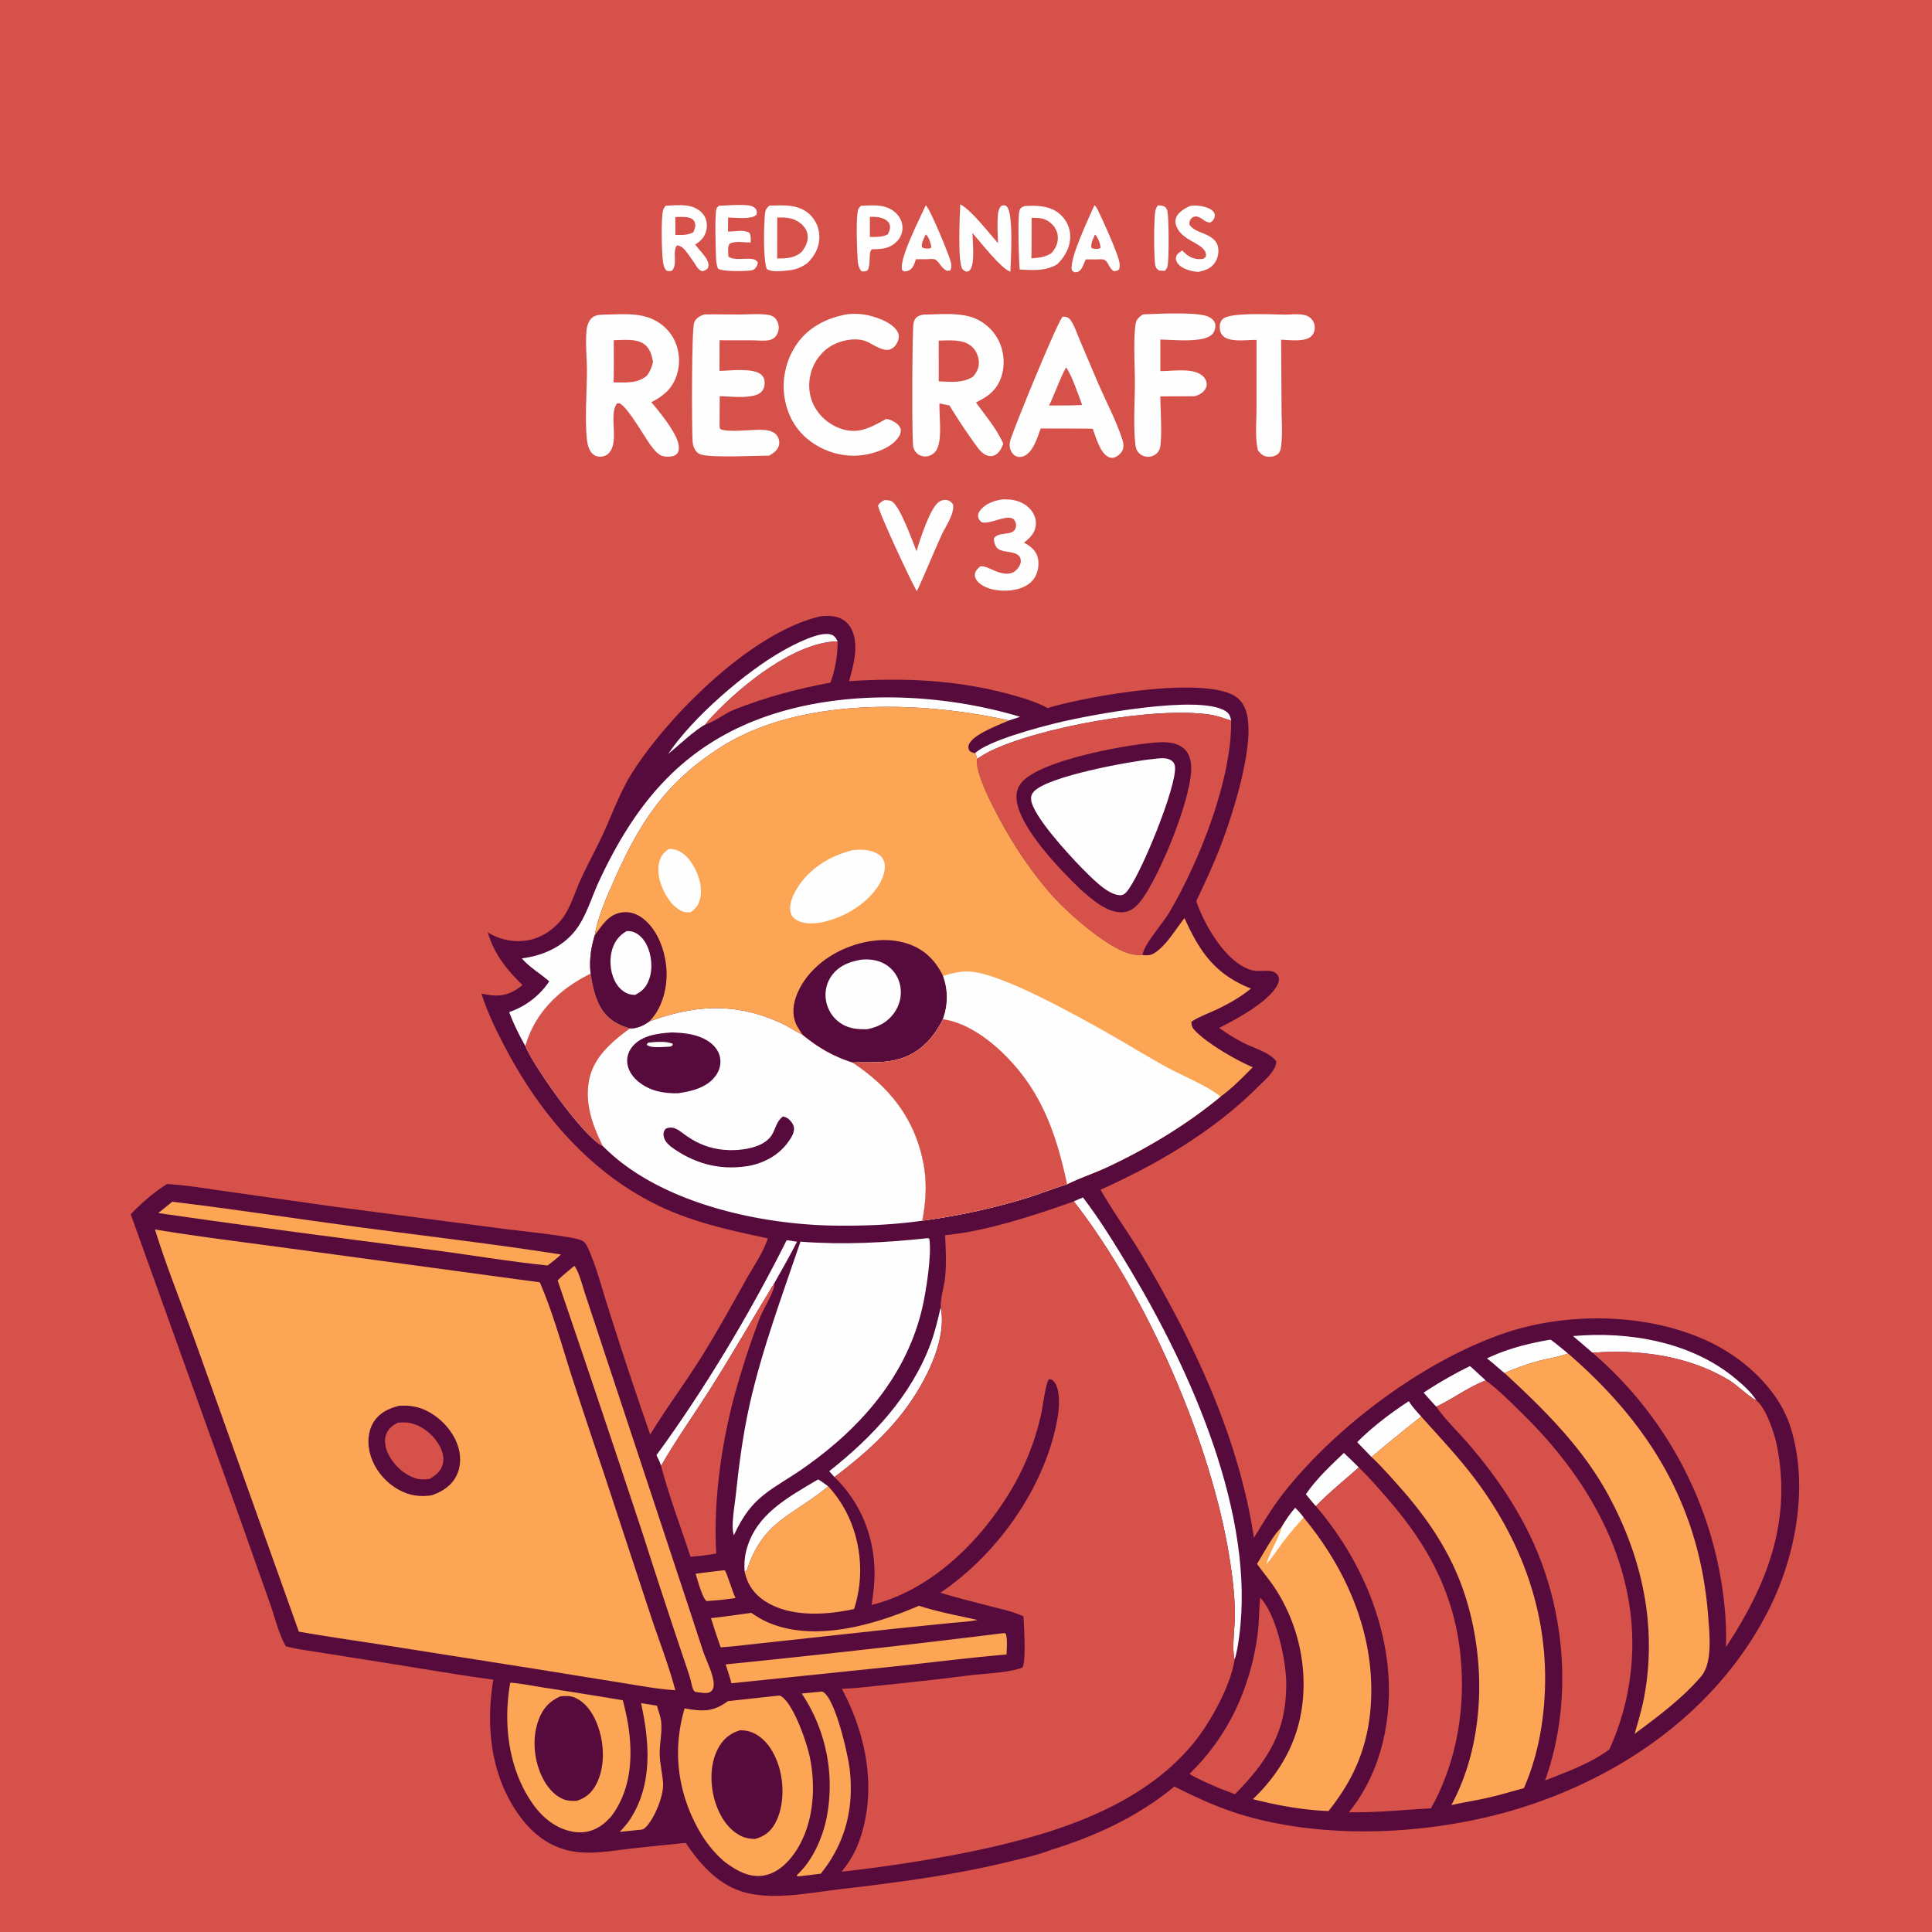 <svg version="1.1" xmlns="http://www.w3.org/2000/svg" style="display: block;" viewBox="0 0 2048 2048" width="1024" height="1024">
<path transform="translate(0,0)" fill="rgb(213,81,73)" d="M 0 0 L 2048 0 L 2048 2048 L 0 2048 L 0 0 z"/>
<path transform="translate(0,0)" fill="rgb(254,254,254)" d="M 1227.09 217.827 C 1229.4 217.765 1231.9 217.713 1234.04 218.787 C 1236.13 219.843 1237.04 221.745 1237.5 223.921 C 1239.08 231.299 1239.4 274.443 1237.6 282.293 C 1237.19 284.096 1236.13 285.497 1235.06 286.966 C 1232.8 287.153 1230.84 286.969 1228.6 286.715 C 1226.43 285.114 1225.4 284.404 1224.77 281.694 C 1223.01 274.133 1223.06 232.548 1224.67 223.781 C 1225.06 221.656 1226.06 219.705 1227.09 217.827 z"/>
<path transform="translate(0,0)" fill="rgb(254,254,254)" d="M 1262.23 218.111 A 80.963 80.963 0 0 1 1267.13 217.923 C 1272.57 217.882 1282.85 219.867 1286.34 224.507 C 1287.77 226.395 1288.02 228.198 1287.39 230.432 C 1286.65 233.105 1285.18 234.496 1282.97 235.905 C 1277.19 235.882 1273.7 230.085 1268.19 229.492 C 1265.76 229.232 1263.85 230.34 1262.35 232.188 C 1260.78 234.129 1260.72 236.025 1261.03 238.356 C 1265.07 244.478 1274 246.245 1280.22 249.51 C 1285.14 252.091 1289.34 255.21 1290.88 260.807 C 1292.37 266.232 1291.32 272.934 1288.32 277.677 C 1283.96 284.578 1277.88 286.491 1270.43 288.229 A 98.052 98.052 0 0 1 1267.5 287.958 C 1261.32 287.273 1251.96 284.444 1248.28 278.951 C 1246.83 276.795 1246.14 274.821 1246.75 272.23 C 1247.48 269.115 1250.78 267.257 1253.2 265.496 C 1259 271.46 1264.16 274.994 1272.86 274.657 C 1275.64 274.55 1276.55 274.033 1278.28 271.956 C 1280.23 258.956 1256.67 257.072 1248.54 242.927 C 1246.33 239.072 1245.22 234.961 1246.77 230.659 C 1248.83 224.913 1256.92 220.162 1262.23 218.111 z"/>
<path transform="translate(0,0)" fill="rgb(254,254,254)" d="M 1160.2 217.524 C 1161.44 218.612 1162.42 219.959 1163.16 221.437 C 1168.79 232.695 1183.53 265.412 1186.2 276.201 C 1187.05 279.641 1187.26 282.218 1186.31 285.628 C 1184.34 287.164 1183.63 287.119 1181.11 287.444 C 1176.26 285.628 1175.69 279.711 1172.17 276.456 C 1169.7 274.172 1166.28 274.962 1163.16 274.967 L 1150.88 275.001 C 1149.61 277.968 1148.43 281.254 1146.83 284.051 C 1145.4 286.535 1143.8 288.066 1140.83 288.515 C 1138.42 288.879 1137.72 287.849 1136.22 286.323 C 1133.09 275.144 1154.48 230.34 1160.2 217.524 z"/>
<path transform="translate(0,0)" fill="rgb(213,81,73)" d="M 1160.66 248.621 C 1161.01 248.953 1161.4 249.249 1161.71 249.618 C 1164.11 252.473 1166.74 259.105 1166.59 262.789 L 1164.74 263.7 C 1161.93 263.833 1159.42 264.286 1156.95 262.659 C 1155.93 258.223 1159.02 252.916 1160.66 248.621 z"/>
<path transform="translate(0,0)" fill="rgb(254,254,254)" d="M 981.339 217.6 C 986.004 221.405 1004.08 265.854 1006.9 274.461 C 1008.27 278.671 1009.37 282.496 1007.38 286.617 L 1004.23 287.146 C 999.076 285.524 996.593 279.344 992.589 275.947 C 990.25 273.961 987.041 274.557 984.171 274.696 L 982.75 274.776 L 971.011 274.73 C 969.905 277.59 968.709 281.817 966.768 284.117 C 964.857 286.382 962.494 287.462 959.56 287.665 C 957.704 287.794 957.64 287.267 956.301 286.195 C 952.608 274.864 975.557 230.702 981.339 217.6 z"/>
<path transform="translate(0,0)" fill="rgb(213,81,73)" d="M 981.256 248.5 C 981.669 248.863 982.126 249.182 982.494 249.59 C 984.875 252.227 987.064 258.948 987.249 262.399 L 985.222 263.434 C 982.374 263.451 979.943 263.71 977.41 262.177 C 976.229 257.974 979.567 252.522 981.256 248.5 z"/>
<path transform="translate(0,0)" fill="rgb(254,254,254)" d="M 762.116 218.104 C 771.398 217.824 781.205 216.801 790.444 217.408 C 795.091 217.713 798.333 218.3 801.546 221.877 C 802.325 224.61 802.583 225.117 801.809 227.807 C 795.864 232.948 779.655 230.691 771.813 230.572 L 771.74 245.442 C 778.88 245.551 787.845 243.028 794.223 246.628 C 796.354 250.178 795.771 253.017 795.742 257.035 C 788.534 257.233 780.053 254.989 773.486 258.282 C 771.304 261.625 771.912 264.381 771.927 268.25 L 772.156 272.004 C 776.966 276.181 790.103 273.655 796.675 274.448 C 799.78 274.823 801.421 275.53 803.302 278.005 C 803.187 280.302 802.629 281.647 801.326 283.492 C 799.743 285.733 798.227 286.404 795.571 286.75 C 789.14 287.588 765.657 288.055 761.068 284.711 C 759.665 281.258 759.271 277.748 759.086 274.048 C 758.722 266.764 757.334 225.241 759.701 220.782 C 760.264 219.72 761.311 218.997 762.116 218.104 z"/>
<path transform="translate(0,0)" fill="rgb(254,254,254)" d="M 912.69 218.164 C 925.148 217.636 938.615 216.078 948.761 224.975 C 953.366 229.013 956.463 234.745 956.685 240.925 A 20.468 20.468 0 0 1 950.982 255.647 C 944.134 262.855 936.134 264.033 926.754 264.191 C 926.249 264.168 925.743 264.078 925.239 264.122 C 919.562 264.617 923.956 281.884 919.243 286.851 C 916.946 287.91 915.796 287.873 913.308 287.539 C 909.861 283.944 909.281 278.514 909.04 273.728 C 908.493 262.856 907.172 231.35 909.618 222.536 C 910.188 220.485 911.29 219.709 912.69 218.164 z"/>
<path transform="translate(0,0)" fill="rgb(213,81,73)" d="M 922.101 229.843 C 926.474 229.822 930.792 229.741 934.98 231.209 C 938.376 232.399 941.832 234.299 943.01 237.96 C 944.236 241.771 942.828 245.143 941.059 248.459 C 934.917 251.588 928.807 251.142 922.104 251.136 L 922.101 229.843 z"/>
<path transform="translate(0,0)" fill="rgb(254,254,254)" d="M 1017.94 216.597 C 1029.74 222.664 1048.25 246.976 1057.9 257.753 C 1057.74 248.438 1057.01 238.682 1057.67 229.407 C 1057.98 225.067 1058.44 220.897 1061.9 217.913 C 1064.05 217.64 1065.28 217.186 1067.07 218.797 C 1074.71 225.663 1071.46 276.262 1071.05 287.952 C 1061.1 284.916 1038.56 255.654 1030.85 246.963 C 1030.97 255.486 1033.61 278.568 1028.63 285.629 C 1027.21 287.649 1026.69 287.671 1024.43 287.964 C 1022.75 287.314 1021.5 286.802 1020.31 285.346 C 1014.95 278.782 1017.37 227.491 1017.94 216.597 z"/>
<path transform="translate(0,0)" fill="rgb(254,254,254)" d="M 705.625 218.097 C 713.27 217.664 722.01 216.902 729.537 218.186 C 736.004 219.29 742.489 222.632 746.175 228.217 C 749.203 232.804 749.989 238.488 748.817 243.812 C 747.203 251.142 743.121 255.389 736.945 259.261 C 740.892 264.506 746.01 269.315 749.244 275.04 C 751.115 278.351 751.521 280.578 750.48 284.229 C 748.428 286.241 747.237 286.843 744.456 287.548 C 741.711 286.641 741.11 285.677 739.187 283.588 C 735.836 278.554 732.533 273.43 728.849 268.631 C 725.52 264.296 723.177 260.819 717.598 260.074 C 712.295 266.655 718.722 279.124 712.547 286.823 C 709.798 287.696 709.353 287.59 706.528 286.899 C 703.976 284.204 703.286 280.826 702.757 277.245 C 701.421 268.213 700.576 230.948 702.915 222.639 C 703.406 220.894 704.542 219.506 705.625 218.097 z"/>
<path transform="translate(0,0)" fill="rgb(213,81,73)" d="M 715.894 230.032 C 720.508 230.07 725.966 229.512 730.416 230.72 C 732.675 231.333 735.204 232.778 736.183 234.962 C 737.995 239.005 736.503 242.389 734.974 246.21 C 728.687 249.541 722.83 249.086 715.909 249.02 L 715.894 230.032 z"/>
<path transform="translate(0,0)" fill="rgb(254,254,254)" d="M 971.592 584.325 C 975.046 572.398 985.472 539.918 994.576 532.586 C 997.046 530.597 1000.21 529.571 1003.37 530.048 C 1006.61 530.535 1008.36 532.056 1010.24 534.585 C 1012.01 543.988 1003.13 557.026 998.866 565.415 C 989.641 585.755 981.303 606.493 971.939 626.77 C 967.061 619.369 930.114 540.414 930.846 535.599 C 932.722 532.695 934.838 531.631 937.769 530.032 C 939.902 530.212 942.505 530.315 944.525 531.017 C 953.331 534.078 967.476 574.388 971.592 584.325 z"/>
<path transform="translate(0,0)" fill="rgb(254,254,254)" d="M 1086.24 218.385 C 1099.34 217.793 1113.15 217.832 1123.59 227.058 A 31.571 31.571 0 0 1 1134.47 250.103 C 1134.67 261.869 1128.97 271.836 1120.91 279.942 C 1108.66 287.738 1094.74 286.235 1080.94 285.777 C 1080.06 276.889 1078.52 228.699 1080.9 222.773 C 1082.13 219.697 1083.37 219.642 1086.24 218.385 z"/>
<path transform="translate(0,0)" fill="rgb(213,81,73)" d="M 1093.58 230.893 C 1101.7 230.857 1107.65 231.014 1114.12 236.671 C 1118.22 240.246 1120.99 245.333 1121.32 250.804 C 1121.73 257.896 1119.02 263.323 1114.41 268.459 C 1107.43 272.807 1101.27 273.235 1093.3 273.822 C 1093.63 259.523 1093.53 245.196 1093.58 230.893 z"/>
<path transform="translate(0,0)" fill="rgb(254,254,254)" d="M 815.664 217.995 C 830.759 217.551 846.629 216.215 858.522 227.501 A 32.493 32.493 0 0 1 868.518 250.802 C 868.641 262.25 863.63 271.117 855.79 278.959 C 850.126 283.06 843.838 285.765 836.851 286.517 C 830.815 287.167 817.771 289.001 812.828 285.062 C 808.861 274.729 809.729 239.127 810.91 226.869 C 811.335 222.456 812.271 220.834 815.664 217.995 z"/>
<path transform="translate(0,0)" fill="rgb(213,81,73)" d="M 823.902 230.535 C 833.007 230.468 840.449 230.571 848.12 236.348 C 852.304 239.498 855.584 244.107 856.134 249.421 C 856.833 256.172 853.718 262.098 849.677 267.227 C 841.558 273.856 833.879 273.937 823.834 274.068 L 823.902 230.535 z"/>
<path transform="translate(0,0)" fill="rgb(254,254,254)" d="M 1062.81 529.383 C 1065.08 529.362 1067.35 529.347 1069.62 529.491 C 1078.18 530.035 1086.74 533.496 1092.42 540.107 C 1096.37 544.698 1098.66 550.553 1098.02 556.651 C 1097.13 565.156 1091.79 570.217 1085.49 575.195 C 1091.89 578.823 1097.69 582.86 1099.85 590.27 C 1101.9 597.282 1100.64 606.008 1096.85 612.226 C 1092.35 619.592 1084.06 623.471 1075.87 625.117 C 1064.51 627.399 1049.24 626.271 1039.56 619.285 C 1036.58 617.133 1033.65 613.954 1033.39 610.093 C 1033.1 605.656 1036.18 603.087 1039.08 600.29 C 1045.53 599.798 1052.23 604.686 1058.49 606.582 C 1063.73 608.165 1069.71 609.257 1074.69 606.326 C 1077.82 604.488 1081.72 599.591 1082.03 595.856 C 1083.19 581.745 1062.41 587.62 1056.77 580.673 C 1054.62 578.019 1053.28 573.919 1053.7 570.561 C 1057.66 565.079 1065.34 566.534 1071.34 564.605 C 1073.35 563.96 1075.39 562.65 1076.27 560.682 C 1077.46 558.007 1077.32 555.144 1076.03 552.522 C 1071.02 542.295 1049.95 556.62 1040.7 553.648 C 1038.74 552.058 1037.33 550.611 1036.86 548.003 C 1036.4 545.407 1037.45 543.048 1039.01 541.057 C 1044.69 533.808 1054.05 530.483 1062.81 529.383 z"/>
<path transform="translate(0,0)" fill="rgb(254,254,254)" d="M 1362.85 333.5 C 1370.32 333.405 1382.27 331.71 1388.38 336.458 A 13.626 13.626 0 0 1 1393.67 346.244 C 1393.97 349.964 1392.72 353.763 1390.03 356.398 C 1383.48 362.827 1366.78 360.304 1358.04 360.132 L 1358.5 433.713 C 1358.57 446.622 1359.71 460.635 1357.96 473.397 C 1357.57 476.248 1356.96 479.101 1354.74 481.141 C 1351.78 483.864 1346.76 484.587 1342.92 484.018 C 1338.42 483.352 1335.94 480.569 1333.38 477.132 C 1330.28 463.803 1331.92 447.392 1331.92 433.651 L 1331.97 360.333 C 1322.33 360.098 1304.5 363.179 1296.86 356.474 C 1294.21 354.142 1293.17 350.94 1293.02 347.492 C 1292.87 344.132 1293.54 340.936 1295.94 338.404 C 1303.32 330.609 1350.87 333.519 1362.85 333.5 z"/>
<path transform="translate(0,0)" fill="rgb(254,254,254)" d="M 1211.64 333.239 C 1225.88 332.754 1270.05 330.279 1281.26 335.861 C 1284.48 337.465 1287.44 339.928 1288.21 343.635 C 1288.88 346.862 1287.4 351.782 1285.14 354.177 C 1275.94 363.898 1243.33 360.075 1229.99 359.946 L 1230.04 393.377 C 1241.56 393.445 1258.16 390.8 1268.88 394.962 C 1272.84 396.5 1277.14 399.568 1278.54 403.792 C 1279.4 406.399 1279.46 409.201 1278.11 411.668 C 1275.5 416.428 1271.28 418.678 1266.21 420.031 L 1230.01 420.179 C 1230.1 434.144 1232.01 461.198 1229.86 473.666 C 1229.39 476.377 1228.23 478.649 1226.23 480.55 A 13.325 13.325 0 0 1 1216.03 484.177 C 1212.22 483.893 1208.52 482.026 1206.24 478.926 C 1204.11 476.04 1203.69 472.949 1203.36 469.481 C 1201.33 448.691 1203.01 426.159 1203.02 405.194 C 1203.03 387.542 1201.2 359.835 1203.86 343.193 C 1204.66 338.22 1207.76 335.94 1211.64 333.239 z"/>
<path transform="translate(0,0)" fill="rgb(254,254,254)" d="M 897.422 333.243 C 906.526 332.152 914.842 332.68 923.664 335.076 C 933.085 337.634 947.006 343.039 951.671 352.1 C 953.132 354.937 952.959 358.042 951.978 360.996 C 950.654 364.981 947.834 368.655 943.879 370.274 C 936.04 373.483 924.432 364.01 916.946 361.414 C 906.751 357.88 893.166 360.5 883.763 365.214 C 872.311 370.956 863.868 381.558 860.076 393.73 C 856.256 405.992 857.156 419.239 863.216 430.61 A 50.465 50.465 0 0 0 894.936 455.467 C 911.727 459.977 925.205 451.896 939.284 444.1 C 941.22 444.453 943.21 444.776 945.002 445.635 C 948.616 447.366 953.678 450.513 954.683 454.708 C 955.4 457.699 954.174 460.799 952.54 463.268 C 945.726 473.558 931.787 478.905 920.138 481.428 C 900.224 485.743 879.712 481.376 862.685 470.274 C 846.731 459.872 836.327 444.215 832.427 425.611 A 78.802 78.802 0 0 1 843.944 365.75 C 856.602 347.006 875.705 337.336 897.422 333.243 z"/>
<path transform="translate(0,0)" fill="rgb(254,254,254)" d="M 1126.32 335.778 C 1127.24 335.766 1128.67 335.714 1129.54 335.865 C 1132.27 336.34 1133.81 337.735 1135.29 339.971 C 1139.49 346.297 1142.1 354.659 1145.09 361.656 L 1163.7 405.376 C 1172.2 425.255 1183.06 445.378 1189.72 465.867 C 1190.85 469.32 1191.41 472.267 1190.42 475.855 C 1189.44 479.4 1186.44 482.369 1183.27 484.108 C 1181.05 485.328 1178.42 485.766 1176 484.851 C 1166.21 481.147 1161.75 463.509 1158.34 454.48 C 1150.74 454.243 1143.1 454.347 1135.5 454.299 L 1103.21 454.195 C 1101.3 459.376 1099.53 464.768 1097.19 469.77 C 1094.58 475.364 1090.35 482.093 1084.06 483.983 C 1081.06 484.887 1078.05 484.503 1075.44 482.674 C 1072.62 480.703 1070.77 476.729 1070.35 473.364 C 1069.98 470.459 1070.63 467.903 1071.52 465.157 C 1076.9 448.622 1119.68 344.097 1126.32 335.778 z"/>
<path transform="translate(0,0)" fill="rgb(213,81,73)" d="M 1130.04 389.523 C 1135.51 395.918 1143.94 420.631 1147.14 429.358 C 1142.19 429.602 1137.21 429.645 1132.25 429.777 L 1112.05 429.853 C 1118.49 416.649 1123.04 402.394 1130.04 389.523 z"/>
<path transform="translate(0,0)" fill="rgb(254,254,254)" d="M 746.504 333.326 C 759.154 332.974 771.869 333.44 784.529 333.373 C 793.551 333.325 803.117 332.432 812.075 333.45 C 815.369 333.824 818.679 334.477 821.187 336.809 C 824.078 339.497 825.487 343.518 825.441 347.413 C 825.395 351.284 824.037 355.033 821.155 357.689 C 819.158 359.53 816.657 360.432 813.996 360.808 C 808.526 361.582 802.583 360.778 797.054 360.74 L 762.791 360.687 L 762.679 393.156 C 773.981 393.031 797.921 389.663 806.652 396.912 C 809.274 399.089 810.447 402.018 810.576 405.361 C 810.72 409.086 809.613 412.892 806.919 415.56 C 798.902 423.499 774.007 420.091 762.958 420.008 L 762.771 450.25 C 762.775 451.958 762.96 453.061 763.352 454.694 C 770.567 458.757 797.224 455.306 806.75 455.59 C 812.417 455.759 819.121 456.432 823.083 461.021 C 825.422 463.73 826.58 468.05 825.834 471.574 C 824.624 477.289 820.073 480.068 815.441 482.979 C 799.57 483.039 755.464 485.449 742.996 481.806 C 739.533 480.794 737.304 478.114 735.841 474.921 C 734.582 472.172 734.272 469.192 734.094 466.21 C 733.31 453.087 732.935 349.067 735.939 341.636 C 737.764 337.124 742.178 334.824 746.504 333.326 z"/>
<path transform="translate(0,0)" fill="rgb(254,254,254)" d="M 979.263 333.437 C 995.263 333.336 1014.83 331.251 1030.17 336.263 A 49.426 49.426 0 0 1 1058.6 361.031 C 1064.57 372.923 1065.6 388.007 1061.06 400.547 C 1056.2 413.96 1046.88 420.725 1034.56 426.583 C 1044.44 440.446 1056.71 454.662 1063.49 470.334 C 1061.91 474.629 1060.08 478.696 1056.26 481.46 C 1053.9 483.166 1051.14 483.856 1048.25 483.316 C 1041.82 482.116 1037.84 476.434 1034.18 471.543 C 1024.55 457.94 1015.06 444.108 1006.51 429.798 L 995.891 427.663 C 995.466 441.047 998.742 463.637 993.593 475.345 C 992.067 478.815 989.062 481.703 985.495 483.021 A 13.485 13.485 0 0 1 974.912 482.517 C 971.578 480.875 969.371 477.982 968.255 474.476 C 966.411 468.687 966.969 358.832 968.196 344.452 C 968.376 342.343 968.817 340.243 969.948 338.41 C 972.117 334.89 975.52 334.162 979.263 333.437 z"/>
<path transform="translate(0,0)" fill="rgb(213,81,73)" d="M 995.101 361.058 C 1006.07 360.979 1020.13 359.256 1029.21 366.599 C 1034.08 370.54 1036.94 376.379 1037.53 382.57 C 1038.18 389.586 1035.77 393.869 1031.57 399.233 C 1020.41 406.455 1007.76 404.69 995.109 404.264 L 995.101 361.058 z"/>
<path transform="translate(0,0)" fill="rgb(254,254,254)" d="M 639.882 333.505 C 654.512 333.326 670.786 331.749 684.943 335.846 C 697.446 339.464 708.165 347.743 714.245 359.316 A 50.286 50.286 0 0 1 717.1 398.53 C 712.28 412.377 703.007 419.964 690.417 426.349 C 699.237 436.749 718.272 459.744 719.536 472.947 C 719.813 475.849 719.489 479.114 717.3 481.267 C 714.242 484.275 708.689 484.371 704.703 483.901 C 697.666 483.07 693.364 476.607 689.313 471.456 C 682.544 461.731 667.187 435.216 658.798 428.874 C 656.839 427.392 656.477 427.348 654.174 427.627 C 645.479 438.271 655.257 463.57 647.645 477.282 C 645.826 480.559 643.008 482.98 639.294 483.771 C 635.951 484.484 631.955 484.064 629.206 481.934 C 624.432 478.236 622.707 471.435 622.126 465.719 C 619.881 443.601 622.103 416.081 622.167 393.405 C 622.206 379.444 620.452 364.665 621.699 350.835 C 622.106 346.321 623.399 341.457 626.485 337.998 C 630.122 333.92 634.757 333.824 639.882 333.505 z"/>
<path transform="translate(0,0)" fill="rgb(213,81,73)" d="M 650.611 360.652 C 660.362 360.488 673.887 358.693 682.266 364.386 C 688.935 368.917 690.684 376.03 692.259 383.423 C 690.969 389.147 689.308 393.346 685.879 398.166 C 675.239 406.952 663.415 405.294 650.457 405.334 C 650.892 390.464 650.618 375.529 650.611 360.652 z"/>
<path transform="translate(0,0)" fill="rgb(86,11,60)" d="M 870.445 653.197 C 875.276 652.809 880.354 652.669 885.124 653.647 C 891.903 655.038 897.689 658.722 901.298 664.697 C 911.522 681.625 904.807 704.493 900.038 722.096 C 957.545 718.266 1014.54 720.709 1070.42 736.01 C 1084.08 739.751 1098.01 743.839 1110.51 750.582 C 1152.04 738.009 1267.09 718.088 1305.55 736.01 C 1313.01 739.485 1317.69 745.023 1320.48 752.725 C 1332.19 784.997 1306.44 864.166 1293.96 896.606 C 1286.28 916.568 1277.29 935.883 1268.08 955.175 C 1271.18 964.449 1275.43 973.547 1280.17 982.092 C 1289.81 999.492 1307.22 1023.59 1327.75 1028.62 C 1334.78 1030.34 1343.07 1027.89 1349.75 1030.07 C 1352 1030.81 1354.33 1032.95 1355.23 1035.21 C 1356.07 1037.34 1355.83 1039.55 1355.06 1041.66 C 1348.1 1060.65 1310 1080.65 1292.42 1089.57 A 188.724 188.724 0 0 0 1317.84 1105.32 C 1328.24 1110.76 1345.22 1115.23 1352.63 1124.63 C 1352.88 1126.68 1352.81 1128.14 1352.02 1130.03 C 1348.37 1138.85 1338.79 1146.85 1332.08 1153.49 C 1285.04 1200 1226.57 1234.22 1166.6 1261.14 C 1180.36 1285.28 1197.06 1307.88 1211.27 1331.82 C 1265.68 1423.44 1313.2 1523.85 1329.21 1630.2 C 1339.02 1614.27 1348.58 1598.05 1360.14 1583.3 C 1415.83 1512.21 1509.2 1442.32 1595.11 1413.12 C 1663.25 1389.95 1750.81 1391.91 1815.17 1423.97 C 1850.17 1441.41 1885.08 1473.4 1897.52 1511.36 C 1917.83 1573.38 1904 1648.72 1875.18 1705.91 C 1823.54 1808.4 1727.27 1878.51 1619.9 1913.94 C 1528.95 1943.95 1414.37 1951.54 1321.63 1925.29 C 1294.56 1917.63 1269.92 1906.4 1244.85 1893.73 C 1207.39 1925.09 1161.06 1946.55 1114.53 1960.81 C 1100.43 1966.36 1084.58 1969.77 1069.87 1973.38 C 1010.94 1987.81 950.707 1995.59 890.526 2002.64 C 860.414 2006.16 826.396 2013.19 796.348 2007.58 C 764.702 2001.67 744.174 1978.99 726.886 1953.61 A 3594.15 3594.15 0 0 0 670.447 1959.41 C 650.435 1961.6 628.458 1965.94 608.443 1962.74 C 583.089 1958.67 564.421 1944.08 549.784 1923.53 C 520.203 1882 514.695 1829.64 522.963 1780.51 C 479.867 1774.73 436.844 1766.99 393.849 1760.35 L 337.589 1751.43 C 326.076 1749.56 314.246 1748.17 302.984 1745.11 C 295.63 1732.22 291.505 1714.88 286.548 1700.77 L 254.081 1609.02 L 138.6 1287.2 C 149.346 1275.78 163.685 1263.35 177.076 1255.19 C 197.16 1256.16 217.579 1259.8 237.493 1262.54 L 351.286 1278.7 L 538.178 1303.15 C 550.431 1304.76 607.882 1310.56 616.57 1314.93 C 619.603 1316.46 621.168 1318.52 622.59 1321.52 C 631.891 1341.19 638.312 1366.85 645.142 1387.79 A 4902.24 4902.24 0 0 0 689.253 1520.75 C 704.903 1494.82 723.235 1470.23 739.561 1444.68 C 757.911 1415.95 774.195 1386.21 790.84 1356.5 C 798.525 1342.78 809.138 1327.73 813.907 1312.73 C 770.481 1303.43 729.227 1294.62 689.52 1273.78 C 621.969 1238.32 572.384 1179.61 537.001 1113.14 C 526.719 1093.83 516.966 1074.18 510.379 1053.26 C 514.109 1053.95 517.886 1054.72 521.663 1055.09 C 534.419 1056.35 544.233 1052.11 553.902 1044.22 C 536.908 1027.5 523.785 1011.38 517.029 988.26 A 59.652 59.652 0 0 0 561.941 996.219 C 574.835 993.489 587.595 984.732 595.642 974.282 C 604.5 962.78 609.185 946.452 615.141 933.26 C 622.707 916.503 631.649 900.45 639.372 883.793 C 649.617 861.695 657.25 839.363 670.452 818.633 C 709.385 757.498 797.723 669.289 870.445 653.197 z"/>
<path transform="translate(0,0)" fill="rgb(252,165,84)" d="M 768.149 1664.5 C 770.05 1665.79 776.877 1688.69 779.732 1693.92 C 769.528 1695.6 759.332 1696.45 749.031 1697.2 C 744.39 1694.06 739.401 1674.2 737.304 1668.28 A 990.066 990.066 0 0 1 768.149 1664.5 z"/>
<path transform="translate(0,0)" fill="rgb(254,254,254)" d="M 1558.27 1448.12 C 1563.91 1453.1 1569.39 1458.27 1574.94 1463.35 C 1555.92 1470.6 1540.63 1482.6 1522.56 1491.11 C 1517.91 1486.34 1513.55 1481.25 1509.1 1476.29 A 427.576 427.576 0 0 1 1558.27 1448.12 z"/>
<path transform="translate(0,0)" fill="rgb(254,254,254)" d="M 1424.56 1540.18 C 1429.98 1545.14 1435.16 1550.4 1440.41 1555.53 C 1425.09 1569.07 1409.15 1581.88 1394.87 1596.56 C 1391.17 1592.55 1387.76 1588.17 1384.27 1583.98 C 1395.27 1567.72 1410.44 1553.71 1424.56 1540.18 z"/>
<path transform="translate(0,0)" fill="rgb(254,254,254)" d="M 1643.69 1420.06 C 1650.03 1424.69 1656.05 1429.72 1662.11 1434.69 C 1652.66 1438.35 1641.9 1439.89 1632.06 1442.41 A 248.878 248.878 0 0 0 1594.89 1455.5 C 1588.54 1450.45 1582.76 1444.85 1576.18 1440.01 C 1597.87 1429.65 1620.12 1424.1 1643.69 1420.06 z"/>
<path transform="translate(0,0)" fill="rgb(254,254,254)" d="M 1438.69 1528.77 C 1454.54 1512.73 1474.52 1497.58 1493.43 1485.32 C 1497 1491.3 1501.94 1496.36 1506.54 1501.56 A 2411.81 2411.81 0 0 0 1453.83 1544.47 L 1438.69 1528.77 z"/>
<path transform="translate(0,0)" fill="rgb(254,254,254)" d="M 789.335 1665.94 C 788.802 1658.49 789.136 1651.66 790.923 1644.38 C 800.555 1605.19 835.415 1587.3 867.251 1568.21 C 871.044 1570.4 874.447 1572.96 877.925 1575.6 C 841.008 1606.52 808.559 1611.75 791.738 1664.45 C 790.888 1665.16 790.432 1665.68 789.335 1665.94 z"/>
<path transform="translate(0,0)" fill="rgb(254,254,254)" d="M 708.28 799.29 C 733.382 761.394 790.202 711.931 830.46 689.482 C 841.05 683.576 868.865 668.633 880.961 672.675 C 884.819 673.964 886.159 676.408 887.932 679.807 C 842.033 680.956 786.969 725.709 755.987 758.306 C 753.11 761.333 750.173 764.363 747.898 767.877 C 737.911 772.778 718.015 791.288 708.28 799.29 z"/>
<path transform="translate(0,0)" fill="rgb(254,254,254)" d="M 997.236 1385.79 C 1003.7 1418.31 983.895 1458.31 966.381 1484.36 C 944.594 1516.76 915.527 1542.37 884.591 1565.74 L 879.013 1559.54 C 924.602 1523.54 965.693 1480.04 986.348 1424.74 C 991.093 1412.03 994.084 1398.95 997.236 1385.79 z"/>
<path transform="translate(0,0)" fill="rgb(254,254,254)" d="M 1033.76 798.29 C 1047.66 785.124 1100.98 771.023 1120.74 766.219 C 1154.68 757.963 1271.8 735.723 1299.34 753.918 C 1303.36 756.574 1304.17 759.533 1305.09 763.982 C 1297.64 761.428 1290.38 758.711 1282.54 757.538 C 1224.04 748.783 1101.52 770.788 1049.07 796.533 C 1044.44 798.809 1040.15 801.61 1035.79 804.36 C 1035.45 802.13 1034.62 800.354 1033.76 798.29 z"/>
<path transform="translate(0,0)" fill="rgb(254,254,254)" d="M 1667.46 1416.28 C 1726.76 1411.02 1792.92 1422.42 1839.65 1461.37 C 1847.52 1467.93 1856.59 1475.88 1861.97 1484.69 C 1851.14 1478.55 1842.37 1468.64 1831.52 1462.23 C 1788.65 1436.91 1737.16 1430.2 1688.12 1433.97 C 1681.19 1428.12 1674.47 1422.04 1667.46 1416.28 z"/>
<path transform="translate(0,0)" fill="rgb(254,254,254)" d="M 833.864 1314.74 C 837.543 1314.96 841.22 1315.71 844.857 1316.31 C 837.423 1331.08 829.067 1345.44 820.998 1359.88 C 798.661 1396.41 777.306 1433.64 754.488 1469.85 C 736.805 1497.91 717.32 1525.08 700.754 1553.8 C 699.523 1549.79 697.792 1546.25 695.864 1542.53 C 746.588 1473.32 795.432 1391.6 833.864 1314.74 z"/>
<path transform="translate(0,0)" fill="rgb(252,165,84)" d="M 679.535 1805.39 L 696.435 1808.14 C 697.811 1813.45 700.023 1818.85 700.769 1824.28 C 702.351 1835.77 698.875 1848.56 699.317 1860.29 C 699.689 1870.17 702.078 1879.85 702.835 1889.67 C 703.88 1903.21 694.24 1926.36 685.17 1936.29 C 682.326 1939.4 680.148 1939.69 676.191 1939.85 L 656.925 1941.85 C 660.997 1937.54 664.823 1933.31 668.057 1928.33 C 692.137 1891.2 688.59 1846.59 679.535 1805.39 z"/>
<path transform="translate(0,0)" fill="rgb(213,81,73)" d="M 747.898 767.877 C 750.173 764.363 753.11 761.333 755.987 758.306 C 786.969 725.709 842.033 680.956 887.932 679.807 C 887.979 694.958 885.466 709.293 880.376 723.569 C 844.64 730.346 811.494 739.006 777.647 752.539 C 767.606 756.554 757.925 764.951 747.898 767.877 z"/>
<path transform="translate(0,0)" fill="rgb(252,165,84)" d="M 974.126 1702.17 C 994.209 1708.71 1015.63 1712.57 1036.23 1717.25 C 1026.37 1719.16 1016.01 1719.64 1006.01 1720.64 L 950.828 1726.25 L 791.314 1743.61 A 489.725 489.725 0 0 1 763.934 1746.24 A 790.912 790.912 0 0 1 753.673 1715.28 C 767.949 1713.81 782.234 1711.61 796.465 1709.7 C 802.968 1714.2 809.572 1718.08 816.943 1721 C 866.073 1740.46 928.078 1722.01 974.126 1702.17 z"/>
<path transform="translate(0,0)" fill="rgb(252,165,84)" d="M 867.804 1793.45 C 869.879 1793.2 871.187 1792.67 873.028 1793.91 C 885.754 1802.42 898.927 1859.66 900.763 1875.96 C 905.393 1917.05 896.02 1954.01 870.047 1986.19 L 849.233 1988.72 C 847.558 1988.93 846.335 1988.93 844.674 1988.82 L 844.989 1987.4 C 861.227 1972.51 871.858 1948.48 876.189 1927.12 A 176.057 176.057 0 0 0 849.865 1795.2 L 867.804 1793.45 z"/>
<path transform="translate(0,0)" fill="rgb(254,254,254)" d="M 1138.28 1273.52 C 1141.5 1272.14 1144.74 1270.54 1148.03 1269.35 C 1166.64 1293.84 1182.7 1320.12 1198.47 1346.49 C 1262.75 1453.99 1330.91 1606.22 1313.57 1734.79 C 1312.48 1742.83 1311.28 1751.62 1308.68 1759.31 C 1305.64 1745.99 1309.09 1725.6 1309.03 1711.52 C 1308.95 1691.96 1306.63 1672.27 1303.6 1652.98 C 1284.08 1529.02 1215.71 1372.55 1138.28 1273.52 z"/>
<path transform="translate(0,0)" fill="rgb(252,165,84)" d="M 182.645 1273.9 C 248.831 1281.81 314.878 1292.06 380.957 1300.91 C 452.19 1310.45 523.625 1318.64 594.633 1329.81 C 590.156 1334.04 585.431 1337.75 580.525 1341.46 C 539.055 1337.28 497.724 1330.09 456.37 1324.75 C 360.147 1312.33 263.747 1299.84 167.742 1285.89 L 182.645 1273.9 z"/>
<path transform="translate(0,0)" fill="rgb(252,165,84)" d="M 1061.85 1731.44 L 1065.06 1731.13 L 1066.36 1732.22 C 1068.14 1739.02 1067.15 1746.83 1067 1753.84 C 1029.47 1757.06 992.089 1761.72 954.639 1765.8 L 775.363 1784.35 C 773.578 1777.58 771.409 1770.98 769.203 1764.34 A 13026.4 13026.4 0 0 0 1061.85 1731.44 z"/>
<path transform="translate(0,0)" fill="rgb(213,81,73)" d="M 1335.84 1693.62 C 1353.2 1711.32 1363.34 1760.51 1363.5 1784.36 C 1363.84 1835.63 1343.81 1866.7 1309.09 1901.93 L 1294.1 1896.26 C 1282.87 1891.38 1271.37 1886.68 1260.83 1880.41 C 1302.02 1840.67 1325.42 1789.36 1333.09 1732.9 C 1334.85 1719.9 1334.54 1706.68 1335.84 1693.62 z"/>
<path transform="translate(0,0)" fill="rgb(213,81,73)" d="M 820.998 1359.88 C 821.598 1368.46 809.134 1387.3 805.539 1396.7 A 929.558 929.558 0 0 0 777.701 1482.52 C 764.014 1534.99 756.284 1592.64 759.249 1646.87 C 750.177 1648.27 741.135 1649.64 731.966 1650.25 C 721.516 1618.33 709.341 1586.2 700.754 1553.8 C 717.32 1525.08 736.805 1497.91 754.488 1469.85 C 777.306 1433.64 798.661 1396.41 820.998 1359.88 z"/>
<path transform="translate(0,0)" fill="rgb(254,254,254)" d="M 553.165 1015.91 C 574.446 1013.27 594.864 1004.54 608.804 987.719 C 621.021 972.979 626.744 951.885 634.774 934.599 C 665.487 868.49 704.935 812.579 770.839 777.395 C 861.727 728.872 984.777 730.864 1081.41 759.853 L 1069.6 763.697 C 976.129 742.85 847.683 738.71 764.014 792.077 C 706.767 828.591 679.201 869.879 652.038 930.764 C 644.032 948.71 635.165 968.381 631.137 987.693 C 630.902 988.818 630.741 989.967 630.591 991.106 C 626.301 1005.17 624.616 1017.53 626.109 1032.2 C 595.583 1047.26 570.282 1070.02 558.816 1102.98 A 86.099 86.099 0 0 0 556.962 1108.94 C 550.31 1097.25 544.472 1085.45 539.746 1072.84 A 83.361 83.361 0 0 0 582.213 1040.3 C 572.474 1031.74 561.887 1025.9 553.165 1015.91 z"/>
<path transform="translate(0,0)" fill="rgb(252,165,84)" d="M 608.744 1341.9 C 613.056 1346 618.227 1365.67 620.416 1372.09 L 729.014 1700.59 L 745.275 1750.2 C 748.798 1760.62 755.991 1773.86 756.537 1784.78 C 756.678 1787.6 756.127 1790.9 753.868 1792.83 C 750.44 1795.76 744.857 1794.44 740.746 1794 L 736.959 1793.49 C 735.919 1792.62 735.147 1791.86 734.659 1790.56 C 733.199 1786.66 732.587 1782.39 731.369 1778.38 C 728.428 1768.72 725.028 1759.17 721.844 1749.58 A 8905.48 8905.48 0 0 1 681.705 1627.04 A 26856.1 26856.1 0 0 0 591.122 1357.3 C 596.562 1351.82 602.869 1346.93 608.744 1341.9 z"/>
<path transform="translate(0,0)" fill="rgb(252,165,84)" d="M 877.925 1575.6 C 901.353 1600.6 912.921 1635.31 911.7 1669.41 A 130.935 130.935 0 0 1 905.322 1705.64 C 875.826 1712.09 837.844 1714.57 811.224 1697.47 C 799.429 1689.89 792.262 1679.6 789.335 1665.94 C 790.432 1665.68 790.888 1665.16 791.738 1664.45 C 808.559 1611.75 841.008 1606.52 877.925 1575.6 z"/>
<path transform="translate(0,0)" fill="rgb(252,165,84)" d="M 540.891 1783.68 C 553.175 1784.63 565.761 1787.29 577.958 1789.16 A 7024.1 7024.1 0 0 1 660.242 1802.35 C 662.67 1811.92 664.887 1821.56 666.29 1831.34 C 671.017 1864.3 668.467 1898.15 647.965 1925.44 C 644.909 1928.73 641.845 1931.83 638.207 1934.5 C 629.164 1941.14 618.787 1943.62 607.73 1941.75 C 589.206 1938.61 574.593 1926.42 564.159 1911.32 C 538.731 1874.51 533.257 1826.77 540.891 1783.68 z"/>
<path transform="translate(0,0)" fill="rgb(86,11,60)" d="M 594.073 1798.17 C 599.602 1797.61 604.676 1797.38 609.854 1799.75 C 622.43 1805.51 630.017 1818.5 634.299 1831.14 C 640.611 1849.78 641.398 1873.12 632.243 1890.98 C 627.531 1900.17 621.224 1905.86 611.414 1908.95 C 606.643 1909.09 602.21 1909.19 597.684 1907.4 C 586.253 1902.9 578.636 1892.53 573.76 1881.65 C 565.621 1863.49 563.959 1840.72 571.347 1822.03 C 575.92 1810.46 582.824 1803.11 594.073 1798.17 z"/>
<path transform="translate(0,0)" fill="rgb(252,165,84)" d="M 824.749 1797.48 C 826.91 1797.35 827.304 1797.53 829.107 1798.85 C 841.891 1808.21 855.58 1848.03 858.655 1863.64 C 865.166 1896.66 862.212 1935.01 842.831 1963.51 C 835.072 1974.92 823.758 1985.69 809.707 1988.11 C 794.094 1990.81 780.65 1982.79 768.63 1973.97 C 756.718 1964.04 747.251 1951.77 739.828 1938.21 C 717.942 1898.2 712.904 1854.46 725.71 1810.89 A 122.55 122.55 0 0 0 731.354 1811.9 C 748 1814.44 757.845 1813.34 771.637 1803.27 L 824.749 1797.48 z"/>
<path transform="translate(0,0)" fill="rgb(86,11,60)" d="M 784.578 1834.13 C 790.351 1834.19 795.39 1835.2 800.521 1837.96 C 813.26 1844.81 821.172 1858.38 825.393 1871.8 C 831.311 1890.61 831.328 1915.27 821.624 1932.88 C 816.641 1941.92 810.226 1946.61 800.42 1949.37 C 795.075 1949.29 790.505 1948.64 785.644 1946.28 C 771.924 1939.62 763.119 1925.46 758.533 1911.37 C 752.681 1893.39 752.017 1870.75 761.039 1853.7 C 766.387 1843.6 773.685 1837.38 784.578 1834.13 z"/>
<path transform="translate(0,0)" fill="rgb(252,165,84)" d="M 1358.61 1618.81 C 1362.61 1611.6 1367.63 1604.73 1372.9 1598.4 C 1376.3 1601.59 1379.08 1604.84 1381.84 1608.59 C 1429.48 1665.95 1459.78 1738.07 1452.59 1813.7 C 1448.66 1854.96 1433.93 1887.61 1408.26 1919.78 C 1380.67 1918.73 1354.82 1913.88 1328.1 1907.21 C 1361.77 1874.9 1380.62 1836.68 1381.79 1789.6 A 187.157 187.157 0 0 0 1352.09 1684.37 C 1346.06 1675.07 1338.85 1666.77 1332.5 1657.75 C 1340.24 1645.49 1348.41 1628.84 1358.61 1618.81 z"/>
<path transform="translate(0,0)" fill="rgb(254,254,254)" d="M 1358.61 1618.81 C 1362.61 1611.6 1367.63 1604.73 1372.9 1598.4 C 1376.3 1601.59 1379.08 1604.84 1381.84 1608.59 C 1374.46 1616.93 1367.13 1625.26 1360.41 1634.14 C 1354.4 1642.09 1348.88 1650.74 1342.39 1658.27 C 1346.16 1644.28 1355.08 1632.36 1358.61 1618.81 z"/>
<path transform="translate(0,0)" fill="rgb(213,81,73)" d="M 1688.12 1433.97 C 1737.16 1430.2 1788.65 1436.91 1831.52 1462.23 C 1842.37 1468.64 1851.14 1478.55 1861.97 1484.69 C 1871.95 1492.37 1880.92 1519.32 1883.39 1531.47 C 1899.79 1612.17 1873.14 1679.96 1829.59 1745.96 A 339.441 339.441 0 0 0 1828.65 1709.13 A 406.412 406.412 0 0 0 1688.12 1433.97 z"/>
<path transform="translate(0,0)" fill="rgb(252,165,84)" d="M 1662.11 1434.69 C 1749.19 1509.84 1802.05 1597.29 1810.78 1713.92 C 1812.12 1731.85 1815.58 1762.54 1803.37 1776.93 C 1783.6 1800.25 1757.15 1819.82 1732.77 1837.95 C 1736.52 1824.85 1740.51 1811.76 1742.98 1798.35 C 1756.94 1722.56 1740.25 1648.61 1703.29 1581.98 C 1676.06 1532.9 1635.81 1493.21 1594.89 1455.5 A 248.878 248.878 0 0 1 1632.06 1442.41 C 1641.9 1439.89 1652.66 1438.35 1662.11 1434.69 z"/>
<path transform="translate(0,0)" fill="rgb(213,81,73)" d="M 1440.41 1555.53 C 1450.65 1565.4 1460.1 1576.28 1469.46 1586.97 C 1519.61 1644.28 1548.07 1702.22 1549.66 1779.43 C 1550.64 1826.96 1540.27 1875.34 1516.84 1916.94 C 1487.71 1918.34 1459.23 1921.68 1429.92 1921.06 C 1464.77 1877.97 1476.78 1819.87 1470.91 1765.5 C 1464.2 1703.28 1435.5 1643.88 1394.87 1596.56 C 1409.15 1581.88 1425.09 1569.07 1440.41 1555.53 z"/>
<path transform="translate(0,0)" fill="rgb(252,165,84)" d="M 1506.54 1501.56 C 1524.79 1522.09 1543.95 1542.29 1560.72 1564.06 C 1613.19 1632.2 1642.47 1711.94 1637.33 1798.71 C 1635.35 1832.22 1628.84 1864.69 1615.38 1895.57 C 1603.42 1898.68 1591.62 1902.36 1579.58 1905.15 C 1565.97 1908.3 1552.17 1910.47 1538.53 1913.43 C 1573.16 1849.26 1575.52 1766.2 1554.85 1697.09 C 1540.85 1650.3 1515.78 1612.37 1483.59 1576.13 C 1474.01 1565.35 1464.34 1554.36 1453.83 1544.47 A 2411.81 2411.81 0 0 1 1506.54 1501.56 z"/>
<path transform="translate(0,0)" fill="rgb(213,81,73)" d="M 1574.94 1463.35 C 1588.47 1473.13 1600.66 1485.72 1612.59 1497.34 C 1669.24 1552.55 1714.4 1620.76 1727.02 1700.25 A 270.08 270.08 0 0 1 1705.97 1854.43 C 1686.76 1868.93 1660.2 1878.64 1637.85 1887.35 C 1667.21 1805.41 1660.18 1708.77 1623.07 1630.23 C 1606.18 1594.49 1583.36 1561.84 1557.73 1531.86 C 1546.4 1518.6 1532.35 1505.4 1522.56 1491.11 C 1540.63 1482.6 1555.92 1470.6 1574.94 1463.35 z"/>
<path transform="translate(0,0)" fill="rgb(254,254,254)" d="M 983.57 1312.49 L 985.039 1313 C 988.017 1328.96 981.615 1368.83 978.097 1384.5 C 961.806 1457.08 913.672 1512.43 854.229 1554.57 C 818.617 1579.82 797.817 1583.85 777.969 1627.41 C 774.589 1618.52 778.658 1596.97 779.689 1587.21 C 783.209 1553.85 787.454 1520.69 794.875 1487.94 C 808.097 1429.57 829.333 1372.78 848.53 1316.2 C 894.07 1319.73 938.284 1317.35 983.57 1312.49 z"/>
<path transform="translate(0,0)" fill="rgb(213,81,73)" d="M 1035.79 804.36 C 1040.15 801.61 1044.44 798.809 1049.07 796.533 C 1101.52 770.788 1224.04 748.783 1282.54 757.538 C 1290.38 758.711 1297.64 761.428 1305.09 763.982 C 1305.72 827.153 1271.04 913.816 1239.33 967.546 C 1232.4 979.295 1213.18 1000.08 1211.07 1012.32 C 1207.82 1012.77 1204.24 1012.31 1201.02 1011.73 C 1176.54 1007.34 1133.66 969.371 1117.17 951.274 C 1104.18 937.027 1092.56 921.367 1081.74 905.429 C 1069.42 887.286 1032.12 823.551 1035.79 804.36 z"/>
<path transform="translate(0,0)" fill="rgb(86,11,60)" d="M 1220.16 787.581 C 1231.19 786.413 1244.4 785.448 1253.74 792.503 C 1259.48 796.839 1261.62 802.82 1262.47 809.787 C 1266.18 840.146 1228.21 931.818 1208.7 955.741 C 1203.84 961.709 1198.65 966.324 1190.69 966.957 C 1173.52 968.322 1157.22 952.966 1145.13 942.556 C 1123.1 921.267 1080.98 877.686 1077.63 847.809 C 1076.85 840.867 1078.55 834.482 1083.15 829.171 C 1103.01 806.235 1189.35 790.371 1220.16 787.581 z"/>
<path transform="translate(0,0)" fill="rgb(254,254,254)" d="M 1223.74 804.41 C 1229.46 803.772 1236.68 802.733 1241.74 806.145 C 1244.05 807.702 1245.17 809.799 1245.52 812.517 C 1248.12 832.45 1207.94 930.867 1193.92 945.755 C 1191.81 948.001 1189.96 949.132 1186.81 948.945 C 1173.03 948.128 1155.73 928.889 1146.25 919.63 C 1133.38 906.408 1094.95 865.026 1093.01 847.827 C 1092.63 844.419 1093.57 841.782 1095.8 839.247 C 1110.24 822.793 1199.47 806.707 1223.74 804.41 z"/>
<path transform="translate(0,0)" fill="rgb(254,254,254)" d="M 626.109 1032.2 C 628.982 1050.13 633.045 1069.77 648.58 1081.23 C 654.442 1085.55 660.866 1088.06 667.763 1090.21 C 675.879 1090.18 681.833 1087.31 688.338 1082.75 C 737.006 1064.98 780.314 1062.37 828.459 1084.77 C 836.175 1088.36 843.169 1093.15 850.74 1096.85 C 867.802 1110.78 882.907 1119.47 903.799 1126.32 C 942.834 1152.19 969.253 1185.12 978.618 1231.79 C 982.903 1253.15 981.675 1272.69 977.751 1293.97 C 947.419 1298.36 917.229 1299.53 886.622 1299.22 C 804.763 1298.42 697.994 1274.95 638.903 1214.73 C 618.323 1205.08 566.107 1130.88 556.962 1108.94 A 86.099 86.099 0 0 1 558.816 1102.98 C 570.282 1070.02 595.583 1047.26 626.109 1032.2 z"/>
<path transform="translate(0,0)" fill="rgb(86,11,60)" d="M 830.012 1183.47 C 831.816 1184.01 833.847 1184.54 835.352 1185.71 C 838.22 1187.95 841.113 1191.59 841.617 1195.21 C 842.387 1200.74 838.45 1206.54 835.36 1210.81 C 824.967 1225.16 808.433 1233.78 791.111 1236.31 C 761.441 1240.66 734.661 1232.89 710.853 1215.28 C 707.301 1212.04 704.202 1208.97 703.464 1204 C 702.965 1200.65 703.685 1198.95 705.761 1196.39 C 709.054 1195.03 712.566 1194.93 715.902 1196.3 C 719.97 1197.98 723.945 1201.48 727.564 1203.99 C 739.636 1212.37 752 1217.34 766.705 1218.8 C 782.457 1220.36 809.253 1217.85 818.259 1202.96 C 822.187 1196.46 823.055 1188.94 829.301 1184.01 C 829.535 1183.82 829.775 1183.65 830.012 1183.47 z"/>
<path transform="translate(0,0)" fill="rgb(86,11,60)" d="M 712.267 1094.42 C 725.259 1094.88 738.494 1096.1 749.842 1103.1 C 756.453 1107.19 761.681 1113.07 763.256 1120.85 C 764.618 1127.58 762.824 1134.45 758.885 1140.01 C 749.666 1153.01 733.361 1156.78 718.569 1158.92 C 703.852 1159.18 689.601 1156.68 677.655 1147.36 C 670.917 1142.1 665.515 1134.81 664.85 1126.05 C 664.376 1119.8 666.621 1113.77 670.668 1109.04 C 680.76 1097.26 697.782 1095.39 712.267 1094.42 z"/>
<path transform="translate(0,0)" fill="rgb(254,254,254)" d="M 686.807 1105.33 C 694.252 1104.45 706.299 1103.4 713.189 1106.55 L 712.832 1108.24 L 710.752 1109.39 A 134.208 134.208 0 0 1 705.177 1109.75 C 700.176 1109.96 689.271 1110.96 685.545 1107.51 L 686.807 1105.33 z"/>
<path transform="translate(0,0)" fill="rgb(213,81,73)" d="M 626.109 1032.2 C 628.982 1050.13 633.045 1069.77 648.58 1081.23 C 654.442 1085.55 660.866 1088.06 667.763 1090.21 C 647.859 1104.82 628.038 1121.57 624.091 1147.33 C 620.349 1171.75 628.375 1193.11 638.903 1214.73 C 618.323 1205.08 566.107 1130.88 556.962 1108.94 A 86.099 86.099 0 0 1 558.816 1102.98 C 570.282 1070.02 595.583 1047.26 626.109 1032.2 z"/>
<path transform="translate(0,0)" fill="rgb(252,165,84)" d="M 164.279 1303.29 C 208.709 1310.65 253.332 1316.1 297.947 1322.15 L 572.246 1359.32 C 585.72 1390.64 595.231 1424.85 605.551 1457.37 A 9903.85 9903.85 0 0 0 640.075 1561.49 L 689.824 1712.76 C 698.44 1738.79 708.928 1765.23 715.837 1791.71 C 697.588 1790.6 679.292 1787.09 661.246 1784.24 L 570.785 1769.64 L 407.146 1743.84 C 377.036 1739.12 346.786 1734.92 316.78 1729.6 L 210.847 1432.85 C 195.594 1389.91 177.703 1346.66 164.279 1303.29 z"/>
<path transform="translate(0,0)" fill="rgb(86,11,60)" d="M 423.066 1490.17 C 432.795 1489.66 441.235 1490.48 450.212 1494.53 C 465.415 1501.4 478.847 1515.05 484.703 1530.74 C 488.685 1541.41 489.121 1553.47 484.075 1563.88 C 478.694 1574.97 468.904 1581.2 457.635 1585.08 C 445.355 1586.98 434.282 1585.47 423.272 1579.53 C 408.716 1571.68 397.032 1557.72 392.49 1541.76 C 389.347 1530.71 389.708 1518.11 395.692 1508.05 C 401.836 1497.73 411.873 1492.98 423.066 1490.17 z"/>
<path transform="translate(0,0)" fill="rgb(213,81,73)" d="M 421.874 1508.09 C 426.088 1507.86 430.433 1507.51 434.593 1508.39 C 446.828 1510.97 457.842 1519.63 464.437 1530.08 C 468.479 1536.49 471.389 1544.52 469.364 1552.11 C 467.37 1559.58 461.899 1563.92 455.54 1567.71 C 450.586 1568.3 445.673 1568.68 440.847 1567.18 C 428.561 1563.36 418.146 1553.88 412.239 1542.55 C 408.779 1535.92 406.572 1527.81 409.329 1520.53 C 411.645 1514.42 416.157 1510.83 421.874 1508.09 z"/>
<path transform="translate(0,0)" fill="rgb(213,81,73)" d="M 1001.9 1309.29 C 1043.15 1305.9 1098.95 1287.63 1138.28 1273.52 C 1215.71 1372.55 1284.08 1529.02 1303.6 1652.98 C 1306.63 1672.27 1308.95 1691.96 1309.03 1711.52 C 1309.09 1725.6 1305.64 1745.99 1308.68 1759.31 C 1304.75 1786.73 1282.79 1826.3 1265.23 1847.73 C 1206.33 1919.61 1106.89 1947.22 1019.55 1964.75 A 1591.52 1591.52 0 0 1 892.079 1984.08 C 901.881 1972.22 908.462 1959.93 912.994 1945.19 C 929.091 1892.83 917.574 1837.54 892.369 1790.19 C 907.041 1789.8 922.052 1787.77 936.683 1786.3 A 3626.52 3626.52 0 0 0 1028.03 1775.91 C 1043.9 1773.96 1069.91 1773.23 1083.91 1767.61 C 1087.82 1760.87 1085.49 1722.73 1084.88 1713.42 C 1074.23 1708.35 1061.92 1705.87 1050.53 1702.88 C 1032.58 1698.19 1014.53 1693.77 996.8 1688.31 A 120.76 120.76 0 0 0 1002.28 1684.58 C 1060.68 1643.16 1109.28 1572.9 1121.23 1501.81 C 1122.83 1492.3 1124.27 1472.13 1116.98 1464.28 C 1115.1 1462.25 1114.55 1462.18 1111.98 1462.09 C 1108.46 1465.63 1105.28 1492.04 1103.67 1499.08 A 273.463 273.463 0 0 1 1071.22 1580.48 C 1038.62 1634.65 986.803 1685.77 923.879 1701.35 C 925.739 1690.01 927.09 1678.46 927 1666.96 C 926.697 1628.24 912.232 1592.75 884.591 1565.74 C 915.527 1542.37 944.594 1516.76 966.381 1484.36 C 983.895 1458.31 1003.7 1418.31 997.236 1385.79 C 996.791 1376.15 1000.66 1364.67 1001.75 1354.88 C 1003.43 1339.79 1002.49 1324.41 1001.9 1309.29 z"/>
<path transform="translate(0,0)" fill="rgb(252,165,84)" d="M 630.591 991.106 C 630.741 989.967 630.902 988.818 631.137 987.693 C 635.165 968.381 644.032 948.71 652.038 930.764 C 679.201 869.879 706.767 828.591 764.014 792.077 C 847.683 738.71 976.129 742.85 1069.6 763.697 C 1058.94 768.425 1032.41 778.152 1027.38 788.573 C 1026.32 790.771 1026.24 793.089 1027.39 795.3 C 1028.33 797.103 1031.22 797.737 1033 798.429 L 1033.76 798.29 C 1034.62 800.354 1035.45 802.13 1035.79 804.36 C 1032.12 823.551 1069.42 887.286 1081.74 905.429 C 1092.56 921.367 1104.18 937.027 1117.17 951.274 C 1133.66 969.371 1176.54 1007.34 1201.02 1011.73 C 1204.24 1012.31 1207.82 1012.77 1211.07 1012.32 C 1218.33 1013.17 1221.52 1012.34 1227.25 1007.75 C 1238.64 998.64 1246.55 984.517 1255.64 973.233 C 1271.94 1009.5 1288.26 1032.89 1326.07 1047.92 L 1324.9 1048.87 C 1313.92 1057.63 1300.62 1065.15 1287.85 1070.97 C 1279.45 1074.8 1270.76 1078.02 1262.99 1083.06 C 1262.86 1086.9 1263.78 1089.29 1266.35 1092.05 C 1278.96 1105.65 1310.77 1124.23 1328.04 1131.29 C 1317.48 1141.84 1306 1153.76 1293.87 1162.43 C 1257.89 1192.25 1216.26 1217.28 1173.93 1237.12 C 1159.97 1243.66 1144.9 1248.55 1131.2 1255.37 C 1116.53 1259.84 1102.31 1265.61 1087.66 1270.11 A 687.803 687.803 0 0 1 977.751 1293.97 C 981.675 1272.69 982.903 1253.15 978.618 1231.79 C 969.253 1185.12 942.834 1152.19 903.799 1126.32 C 882.907 1119.47 867.802 1110.78 850.74 1096.85 C 843.169 1093.15 836.175 1088.36 828.459 1084.77 C 780.314 1062.37 737.006 1064.98 688.338 1082.75 C 681.833 1087.31 675.879 1090.18 667.763 1090.21 C 660.866 1088.06 654.442 1085.55 648.58 1081.23 C 633.045 1069.77 628.982 1050.13 626.109 1032.2 C 624.616 1017.53 626.301 1005.17 630.591 991.106 z"/>
<path transform="translate(0,0)" fill="rgb(254,254,254)" d="M 708.919 899.902 C 710.394 899.965 711.869 900.034 713.337 900.199 C 720.64 901.022 726.992 906.62 731.329 912.217 C 739.165 922.33 744.629 937.665 742.615 950.423 C 741.41 958.061 738.278 962.69 732.042 967.092 C 730.211 967.129 728.312 967.184 726.496 966.922 C 720.299 966.028 714.057 960.176 710.362 955.49 C 702.373 945.358 696.311 929.559 698.26 916.598 C 699.41 908.946 702.747 904.336 708.919 899.902 z"/>
<path transform="translate(0,0)" fill="rgb(254,254,254)" d="M 904.181 901.164 C 913.111 900.138 923.294 900.625 931.125 905.587 C 934.633 907.81 936.862 910.995 937.626 915.085 C 939.189 923.465 935.112 932.837 930.607 939.692 C 917.708 959.318 893.478 973.117 870.857 977.773 C 862.399 979.186 853.509 979.748 845.541 975.913 C 841.99 974.204 839.196 971.33 838.15 967.47 C 835.934 959.284 840.416 949.026 844.599 942.146 C 857.747 920.52 880.039 906.986 904.181 901.164 z"/>
<path transform="translate(0,0)" fill="rgb(86,11,60)" d="M 630.591 991.106 C 638.916 980.29 645.221 968.675 660.353 967.095 C 669.018 966.19 676.894 969.518 683.392 975.102 C 698.184 987.814 705.425 1009.43 706.506 1028.41 C 707.527 1046.34 702.436 1067.06 690.274 1080.66 A 101.874 101.874 0 0 1 688.338 1082.75 C 681.833 1087.31 675.879 1090.18 667.763 1090.21 C 660.866 1088.06 654.442 1085.55 648.58 1081.23 C 633.045 1069.77 628.982 1050.13 626.109 1032.2 C 624.616 1017.53 626.301 1005.17 630.591 991.106 z"/>
<path transform="translate(0,0)" fill="rgb(254,254,254)" d="M 664.229 986.986 C 666.519 986.915 668.588 987.057 670.784 987.72 C 677.302 989.688 682.451 995.559 685.412 1001.46 C 690.808 1012.22 692.203 1026.76 688.092 1038.16 C 685.139 1046.35 680.784 1051.04 672.99 1054.7 C 671.54 1054.56 670.089 1054.42 668.652 1054.18 C 662.439 1053.13 656.994 1048.36 653.642 1043.21 C 647.43 1033.66 645.685 1020.11 648.25 1009.11 C 650.592 999.069 655.44 992.228 664.229 986.986 z"/>
<path transform="translate(0,0)" fill="rgb(86,11,60)" d="M 850.74 1096.85 L 848.629 1093.64 C 847.311 1091.64 845.941 1089.66 844.823 1087.54 C 839.943 1078.27 840.18 1067.64 843.383 1057.91 C 850.567 1036.09 869.04 1018.53 889.21 1008.44 C 911.151 997.457 938.739 992.431 962.462 1000.46 C 980.051 1006.41 991.514 1017.97 999.645 1034.52 C 1005.19 1049.56 1004.95 1065.37 999.535 1080.43 C 990.329 1099.18 976.589 1114.79 956.296 1121.63 C 938.317 1127.69 922.139 1125.64 903.799 1126.32 C 882.907 1119.47 867.802 1110.78 850.74 1096.85 z"/>
<path transform="translate(0,0)" fill="rgb(254,254,254)" d="M 913.073 1017.29 C 921.593 1016.46 930.483 1017.63 937.991 1021.93 A 33.751 33.751 0 0 1 954.024 1043.86 C 956.342 1054 954.131 1064.49 948.281 1073.05 C 941.165 1083.46 931.361 1088.58 919.303 1090.99 C 909.125 1091.2 900.069 1090.54 891.306 1084.77 A 35.914 35.914 0 0 1 875.782 1061.46 A 34.877 34.877 0 0 1 881.6 1034.27 C 889.227 1023.68 900.723 1019.39 913.073 1017.29 z"/>
<path transform="translate(0,0)" fill="rgb(254,254,254)" d="M 999.645 1034.52 C 1009.58 1031.69 1018.85 1029.06 1029.32 1030 C 1063.06 1033.03 1136.22 1073.89 1168.82 1092.04 C 1191.9 1104.89 1214.28 1118.98 1237.48 1131.63 C 1254.41 1140.86 1279.47 1150.78 1293.87 1162.43 C 1257.89 1192.25 1216.26 1217.28 1173.93 1237.12 C 1159.97 1243.66 1144.9 1248.55 1131.2 1255.37 C 1116.53 1259.84 1102.31 1265.61 1087.66 1270.11 A 687.803 687.803 0 0 1 977.751 1293.97 C 981.675 1272.69 982.903 1253.15 978.618 1231.79 C 969.253 1185.12 942.834 1152.19 903.799 1126.32 C 922.139 1125.64 938.317 1127.69 956.296 1121.63 C 976.589 1114.79 990.329 1099.18 999.535 1080.43 C 1004.95 1065.37 1005.19 1049.56 999.645 1034.52 z"/>
<path transform="translate(0,0)" fill="rgb(213,81,73)" d="M 999.535 1080.43 C 1032.73 1085.08 1065.02 1114.75 1084.43 1140.34 C 1110.47 1174.68 1122.27 1213.88 1131.2 1255.37 C 1116.53 1259.84 1102.31 1265.61 1087.66 1270.11 A 687.803 687.803 0 0 1 977.751 1293.97 C 981.675 1272.69 982.903 1253.15 978.618 1231.79 C 969.253 1185.12 942.834 1152.19 903.799 1126.32 C 922.139 1125.64 938.317 1127.69 956.296 1121.63 C 976.589 1114.79 990.329 1099.18 999.535 1080.43 z"/>
</svg>